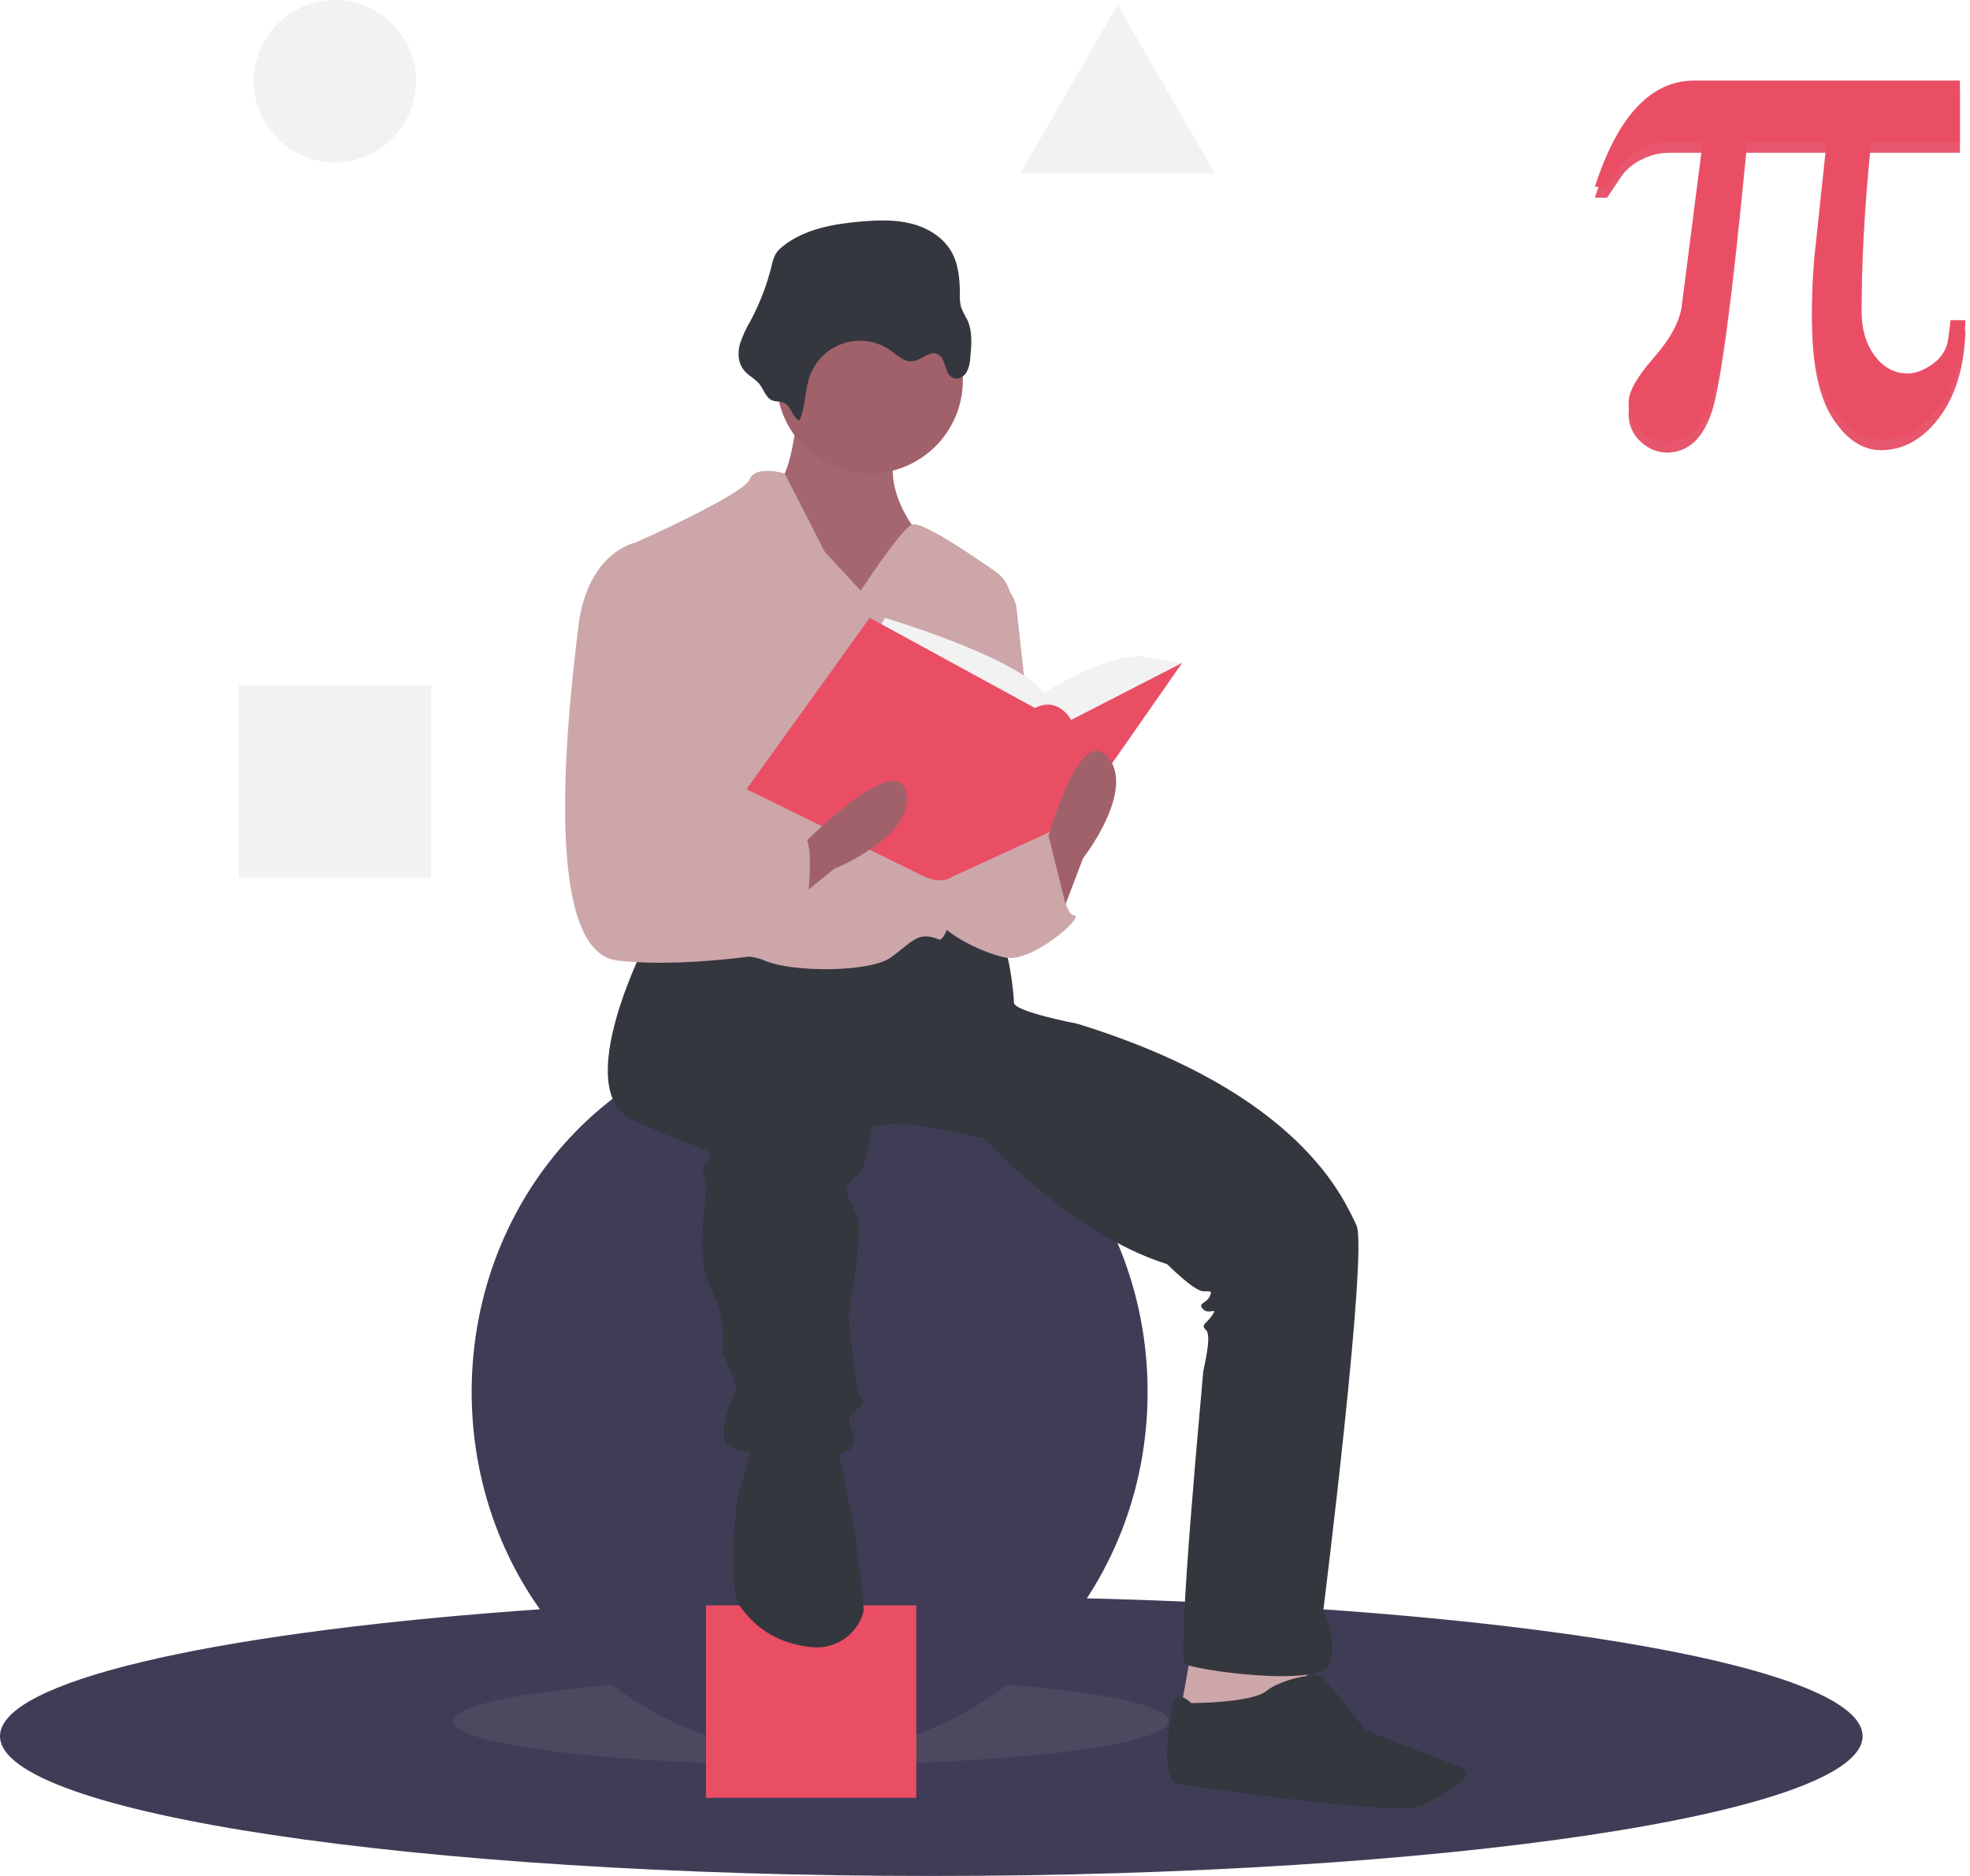 <svg width="357" height="340" viewBox="0 0 357 340" fill="none" xmlns="http://www.w3.org/2000/svg">
<path d="M337.539 314.663C337.539 328.656 261.979 340 168.77 340C75.56 340 0 328.656 0 314.663C0 304.758 37.875 296.176 93.074 292.013C115.836 290.291 141.554 289.327 168.77 289.327C179.957 289.327 190.889 289.49 201.462 289.801C279.025 292.089 337.539 302.349 337.539 314.663Z" fill="#3F3D56"/>
<path opacity="0.1" d="M146.993 319.84C182.773 319.84 211.779 316.303 211.779 311.939C211.779 307.576 182.773 304.039 146.993 304.039C111.213 304.039 82.207 307.576 82.207 311.939C82.207 316.303 111.213 319.84 146.993 319.84Z" fill="#CDA6AA"/>
<path d="M215.862 299.407L213.685 311.395L227.839 313.574L237.095 308.125L236.55 299.407H215.862Z" fill="#CDA6AA"/>
<path d="M146.721 317.66C180.547 317.66 207.968 288.387 207.968 252.276C207.968 216.165 180.547 186.891 146.721 186.891C112.895 186.891 85.474 216.165 85.474 252.276C85.474 288.387 112.895 317.66 146.721 317.66Z" fill="#3F3D56"/>
<path d="M166.047 290.962H127.938V325.833H166.047V290.962Z" fill="#EA4E65"/>
<path d="M117.322 170.272C117.322 170.272 103.167 197.516 114.6 202.965C126.033 208.413 128.755 207.869 128.755 209.503C128.755 211.138 126.577 210.593 127.666 213.317C128.755 216.042 125.488 226.939 128.755 233.478C132.021 240.016 130.932 244.92 130.932 244.92C130.932 244.92 130.932 245.465 132.021 247.644C133.11 249.824 133.655 251.458 133.11 252.548C132.566 253.638 129.299 260.721 132.566 262.356C135.832 263.99 152.709 265.08 154.342 262.356C155.976 259.631 152.709 257.997 154.342 256.362C155.976 254.727 157.065 254.183 155.976 253.093C154.887 252.003 153.798 238.381 153.798 238.381C153.798 238.381 156.52 222.58 155.431 220.401C154.342 218.221 152.709 216.042 153.798 214.407C154.887 212.772 155.976 213.317 156.52 211.138C157.065 208.958 158.153 204.054 158.153 204.054L164.142 203.51L178.297 206.234C178.297 206.234 194.085 223.67 211.506 229.119C211.506 229.119 216.406 234.022 218.039 234.022C219.673 234.022 219.673 234.022 219.128 235.112C218.584 236.202 216.951 236.202 218.039 237.292C219.128 238.381 220.762 236.747 219.673 238.381C218.584 240.016 217.495 240.016 218.584 241.106C219.673 242.195 218.039 248.189 218.039 248.734C218.039 249.279 213.14 300.497 214.773 301.586C216.406 302.676 239.272 305.945 240.905 301.586C242.538 297.227 239.816 291.779 239.816 291.779C239.816 291.779 247.982 226.394 245.805 222.035C243.627 217.676 236.005 198.061 195.174 185.529C195.174 185.529 183.741 183.349 183.741 181.715C183.741 180.08 182.652 169.728 180.475 169.183C178.297 168.638 165.775 168.093 165.775 168.093L149.987 172.997L128.21 169.183L117.322 170.272Z" fill="#34373D"/>
<path d="M215.862 308.67C215.862 308.67 213.14 305.946 212.595 308.67C212.051 311.394 209.873 322.837 213.684 323.382C217.495 323.926 253.971 329.375 257.782 327.196C261.593 325.016 268.67 321.747 264.315 320.112C259.96 318.478 247.438 313.574 247.438 313.574C247.438 313.574 240.36 304.311 239.272 303.766C238.183 303.221 232.194 304.311 229.472 306.49C226.75 308.67 215.862 308.67 215.862 308.67Z" fill="#34373D"/>
<path d="M136.377 261.811L133.655 271.619C133.655 271.619 131.477 287.42 134.199 291.234C136.337 294.23 140.155 297.898 147.235 298.542C149.219 298.724 151.206 298.223 152.867 297.121C154.528 296.02 155.764 294.384 156.37 292.484C156.451 292.257 156.501 292.02 156.52 291.779C156.52 290.689 154.887 277.612 154.887 277.612L152.165 263.99L151.621 260.176L136.377 261.811Z" fill="#34373D"/>
<path d="M144.543 74.375C144.543 74.375 143.454 86.907 140.732 87.452C138.01 87.997 146.721 109.792 146.721 109.792H159.787L170.131 107.067L165.231 95.08C165.231 95.08 158.698 86.362 163.598 79.279C168.497 72.195 144.543 74.375 144.543 74.375Z" fill="#A0616A"/>
<path opacity="0.1" d="M144.543 74.375C144.543 74.375 143.454 86.907 140.732 87.452C138.01 87.997 146.721 109.792 146.721 109.792H159.787L170.131 107.067L165.231 95.08C165.231 95.08 158.698 86.362 163.598 79.279C168.497 72.195 144.543 74.375 144.543 74.375Z" fill="#CDA6AA"/>
<path d="M157.609 85.817C166.93 85.817 174.486 78.255 174.486 68.926C174.486 59.598 166.93 52.035 157.609 52.035C148.288 52.035 140.732 59.598 140.732 68.926C140.732 78.255 148.288 85.817 157.609 85.817Z" fill="#A0616A"/>
<path d="M155.976 107.067L149.443 99.984L142.201 85.817C142.201 85.817 136.921 84.183 135.832 86.907C134.744 89.632 115.145 98.349 115.145 98.349C115.145 98.349 120.044 144.119 117.867 148.478C115.689 152.837 111.878 170.273 115.145 171.907C118.411 173.542 133.655 171.907 138.555 174.087C143.454 176.266 157.609 176.266 161.42 173.542C165.231 170.817 166.32 168.638 170.131 170.273C173.375 171.664 180.96 124.089 183.143 109.911C183.327 108.72 183.174 107.502 182.702 106.393C182.23 105.285 181.457 104.331 180.471 103.64C175.586 100.21 166.789 94.301 165.231 95.08C163.053 96.17 155.976 107.067 155.976 107.067Z" fill="#CDA6AA"/>
<path d="M179.386 104.888C180.664 105.208 181.814 105.911 182.682 106.904C183.549 107.898 184.091 109.132 184.237 110.443L188.641 150.112C188.641 150.112 177.753 173.542 172.308 157.74C166.864 141.939 179.386 104.888 179.386 104.888Z" fill="#CDA6AA"/>
<path d="M178.297 153.926L190.274 150.657C190.274 150.657 192.452 165.913 194.629 165.913C196.807 165.913 187.007 174.631 182.108 173.542C177.208 172.452 170.131 168.638 169.586 165.913C169.042 163.189 174.486 151.747 174.486 151.747L178.297 153.926Z" fill="#CDA6AA"/>
<path d="M158.698 115.24L160.331 111.971C160.331 111.971 184.285 119.054 189.185 125.593C189.185 125.593 201.162 117.965 207.695 119.054L214.228 120.144L194.085 138.125L168.497 135.945L158.698 115.24Z" fill="#F2F2F2"/>
<path d="M157.609 111.971L135.288 143.029L167.409 158.83C167.409 158.83 170.412 160.465 172.721 158.83L194.085 149.022L214.229 120.144L194.085 130.497C194.085 130.497 191.908 126.138 187.552 128.317L157.609 111.971Z" fill="#EA4E65"/>
<path d="M141.656 165.177L151.16 157.466C151.16 157.466 165.919 151.546 164.214 143.628C162.509 135.71 145.584 152.97 145.584 152.97L141.656 165.177Z" fill="#A0616A"/>
<path d="M191.908 167.003L196.263 155.561C196.263 155.561 206.063 143.029 200.618 137.035C195.174 131.042 189.186 154.471 189.186 154.471L191.908 167.003Z" fill="#A0616A"/>
<path d="M184.014 160.737L190.017 151.529L193.813 166.731L184.014 171.09V160.737Z" fill="#CDA6AA"/>
<path d="M78.109 124.231H43.266V159.103H78.109V124.231Z" fill="#F2F2F2"/>
<path opacity="0.1" d="M118.139 110.064H117.594C117.594 110.064 109.156 99.984 107.523 113.606C105.889 127.228 100.445 172.452 114.6 174.087C128.755 175.721 138.827 167.276 138.827 167.276C138.827 167.276 149.171 151.474 145.36 151.474C143.516 151.474 138.501 150.646 133.927 150.93C129.047 151.232 124.663 152.608 124.944 151.202C125.488 148.478 133.382 113.878 118.139 110.064Z" fill="#CDA6AA"/>
<path d="M117.322 99.439L115.144 98.349C115.144 98.349 106.434 99.984 104.8 113.606C103.167 127.228 97.723 172.452 111.878 174.087C126.033 175.721 145.087 171.907 145.087 171.907C145.087 171.907 148.898 151.202 145.087 151.202C141.276 151.202 121.677 153.926 122.222 151.202C122.766 148.478 132.566 103.253 117.322 99.439Z" fill="#CDA6AA"/>
<path d="M144.869 76.213C146.017 73.68 145.817 70.726 146.766 68.112C147.274 66.713 148.099 65.45 149.175 64.422C150.252 63.394 151.551 62.629 152.972 62.187C154.392 61.745 155.896 61.638 157.365 61.873C158.834 62.109 160.229 62.682 161.44 63.546C162.66 64.417 163.884 65.641 165.374 65.474C166.978 65.295 168.409 63.504 169.884 64.161C171.519 64.888 171.077 67.82 172.733 68.498C173.605 68.854 174.635 68.305 175.138 67.508C175.578 66.671 175.817 65.743 175.838 64.797C176.067 62.473 176.273 60.014 175.266 57.907C174.842 57.193 174.473 56.448 174.162 55.679C173.986 54.96 173.915 54.219 173.952 53.48C173.943 50.749 173.743 47.9 172.37 45.539C170.846 42.92 168.028 41.245 165.089 40.514C162.15 39.784 159.071 39.896 156.053 40.151C151.064 40.574 145.862 41.48 141.932 44.584C141.397 44.974 140.938 45.458 140.574 46.011C140.229 46.668 139.985 47.374 139.851 48.104C139.001 51.568 137.727 54.912 136.058 58.063C135.255 59.399 134.598 60.817 134.1 62.294C133.684 63.795 133.712 65.505 134.584 66.795C135.295 67.845 136.43 68.405 137.322 69.264C138.206 70.115 138.62 71.751 139.599 72.395C140.454 72.957 141.478 72.56 142.35 73.156C143.47 73.922 143.551 75.6 144.869 76.213Z" fill="#34373D"/>
<path d="M356.178 59.999C355.968 66.521 354.381 71.749 351.417 75.682C348.454 79.616 344.933 81.583 340.855 81.583C337.533 81.583 334.622 79.658 332.121 75.808C329.619 71.959 328.369 66.037 328.369 58.042C328.369 56.275 328.411 54.592 328.495 52.993C328.579 51.395 328.684 49.88 328.81 48.449L331.018 27.685H316.451C313.928 53.94 311.858 69.56 310.239 74.546C308.62 79.532 305.877 82.025 302.01 82.025C300.264 81.982 298.599 81.284 297.343 80.069C296.616 79.423 296.04 78.624 295.659 77.729C295.277 76.834 295.099 75.866 295.136 74.893C295.136 72.959 296.66 70.255 299.708 66.783C302.756 63.312 304.448 60.146 304.784 57.285L308.568 27.685H302.451C300.727 27.696 299.03 28.117 297.501 28.916C296.094 29.563 294.87 30.55 293.938 31.788L291.227 35.827H289.02C291.079 29.432 293.612 24.625 296.618 21.406C299.624 18.187 303.081 16.578 306.992 16.578H355.169V27.685H338.9C338.395 32.734 338.007 37.783 337.733 42.832C337.459 47.881 337.323 52.951 337.324 58.042C337.324 61.493 338.122 64.291 339.72 66.436C341.317 68.582 343.314 69.655 345.711 69.655C347.182 69.655 348.727 69.055 350.345 67.856C351.114 67.317 351.757 66.617 352.231 65.805C352.704 64.994 352.997 64.09 353.088 63.154C353.215 62.229 353.309 61.504 353.372 60.977C353.435 60.452 353.467 60.125 353.467 59.999L356.178 59.999Z" fill="#EA4E65"/>
<path opacity="0.1" d="M356.178 59.999C355.968 66.521 354.381 71.749 351.417 75.682C348.454 79.616 344.933 81.583 340.855 81.583C337.533 81.583 334.622 79.658 332.121 75.808C329.619 71.959 328.369 66.037 328.369 58.042C328.369 56.275 328.411 54.592 328.495 52.993C328.579 51.395 328.684 49.88 328.81 48.449L331.018 27.685H316.451C313.928 53.94 311.858 69.56 310.239 74.546C308.62 79.532 305.877 82.025 302.01 82.025C300.264 81.982 298.599 81.284 297.343 80.069C296.616 79.423 296.04 78.624 295.659 77.729C295.277 76.834 295.099 75.866 295.136 74.893C295.136 72.959 296.66 70.255 299.708 66.783C302.756 63.312 304.448 60.146 304.784 57.285L308.568 27.685H302.451C300.727 27.696 299.03 28.117 297.501 28.916C296.094 29.563 294.87 30.55 293.938 31.788L291.227 35.827H289.02C291.079 29.432 293.612 24.625 296.618 21.406C299.624 18.187 303.081 16.578 306.992 16.578H355.169V27.685H338.9C338.395 32.734 338.007 37.783 337.733 42.832C337.459 47.881 337.323 52.951 337.324 58.042C337.324 61.493 338.122 64.291 339.72 66.436C341.317 68.582 343.314 69.655 345.711 69.655C347.182 69.655 348.727 69.055 350.345 67.856C351.114 67.317 351.757 66.617 352.231 65.805C352.704 64.994 352.997 64.09 353.088 63.154C353.215 62.229 353.309 61.504 353.372 60.977C353.435 60.452 353.467 60.125 353.467 59.999L356.178 59.999Z" fill="#CDA6AA"/>
<path d="M356.178 58.027C355.968 64.549 354.381 69.777 351.417 73.71C348.454 77.644 344.933 79.611 340.855 79.611C337.533 79.611 334.622 77.686 332.121 73.837C329.619 69.987 328.369 64.065 328.369 56.071C328.369 54.303 328.411 52.62 328.495 51.022C328.579 49.423 328.684 47.908 328.81 46.477L331.018 25.713H316.451C313.928 51.968 311.858 67.588 310.239 72.574C308.62 77.56 305.877 80.053 302.01 80.053C300.264 80.01 298.599 79.312 297.343 78.097C296.616 77.451 296.04 76.652 295.659 75.757C295.277 74.862 295.099 73.894 295.136 72.921C295.136 70.987 296.66 68.284 299.708 64.812C302.756 61.34 304.448 58.174 304.784 55.313L308.568 25.713H302.451C300.727 25.724 299.03 26.146 297.501 26.944C296.094 27.591 294.87 28.578 293.938 29.816L291.227 33.855H289.02C291.079 27.46 293.612 22.653 296.618 19.434C299.624 16.215 303.081 14.606 306.992 14.606H355.169V25.713H338.9C338.395 30.762 338.007 35.811 337.733 40.86C337.459 45.909 337.323 50.979 337.324 56.071C337.324 59.521 338.122 62.319 339.72 64.465C341.317 66.61 343.314 67.683 345.711 67.683C347.182 67.683 348.727 67.084 350.345 65.884C351.114 65.345 351.757 64.645 352.231 63.834C352.704 63.022 352.997 62.118 353.088 61.183C353.215 60.258 353.309 59.532 353.372 59.005C353.435 58.48 353.467 58.154 353.467 58.027H356.178Z" fill="#EA4E65"/>
<path d="M60.689 29.423C68.807 29.423 75.388 22.837 75.388 14.711C75.388 6.587 68.807 0 60.689 0C52.57 0 45.989 6.587 45.989 14.711C45.989 22.837 52.57 29.423 60.689 29.423Z" fill="#F2F2F2"/>
<path d="M202.523 0.856L211.342 16.144L220.161 31.431H202.523H184.886L193.704 16.144L202.523 0.856Z" fill="#F2F2F2"/>
</svg>
